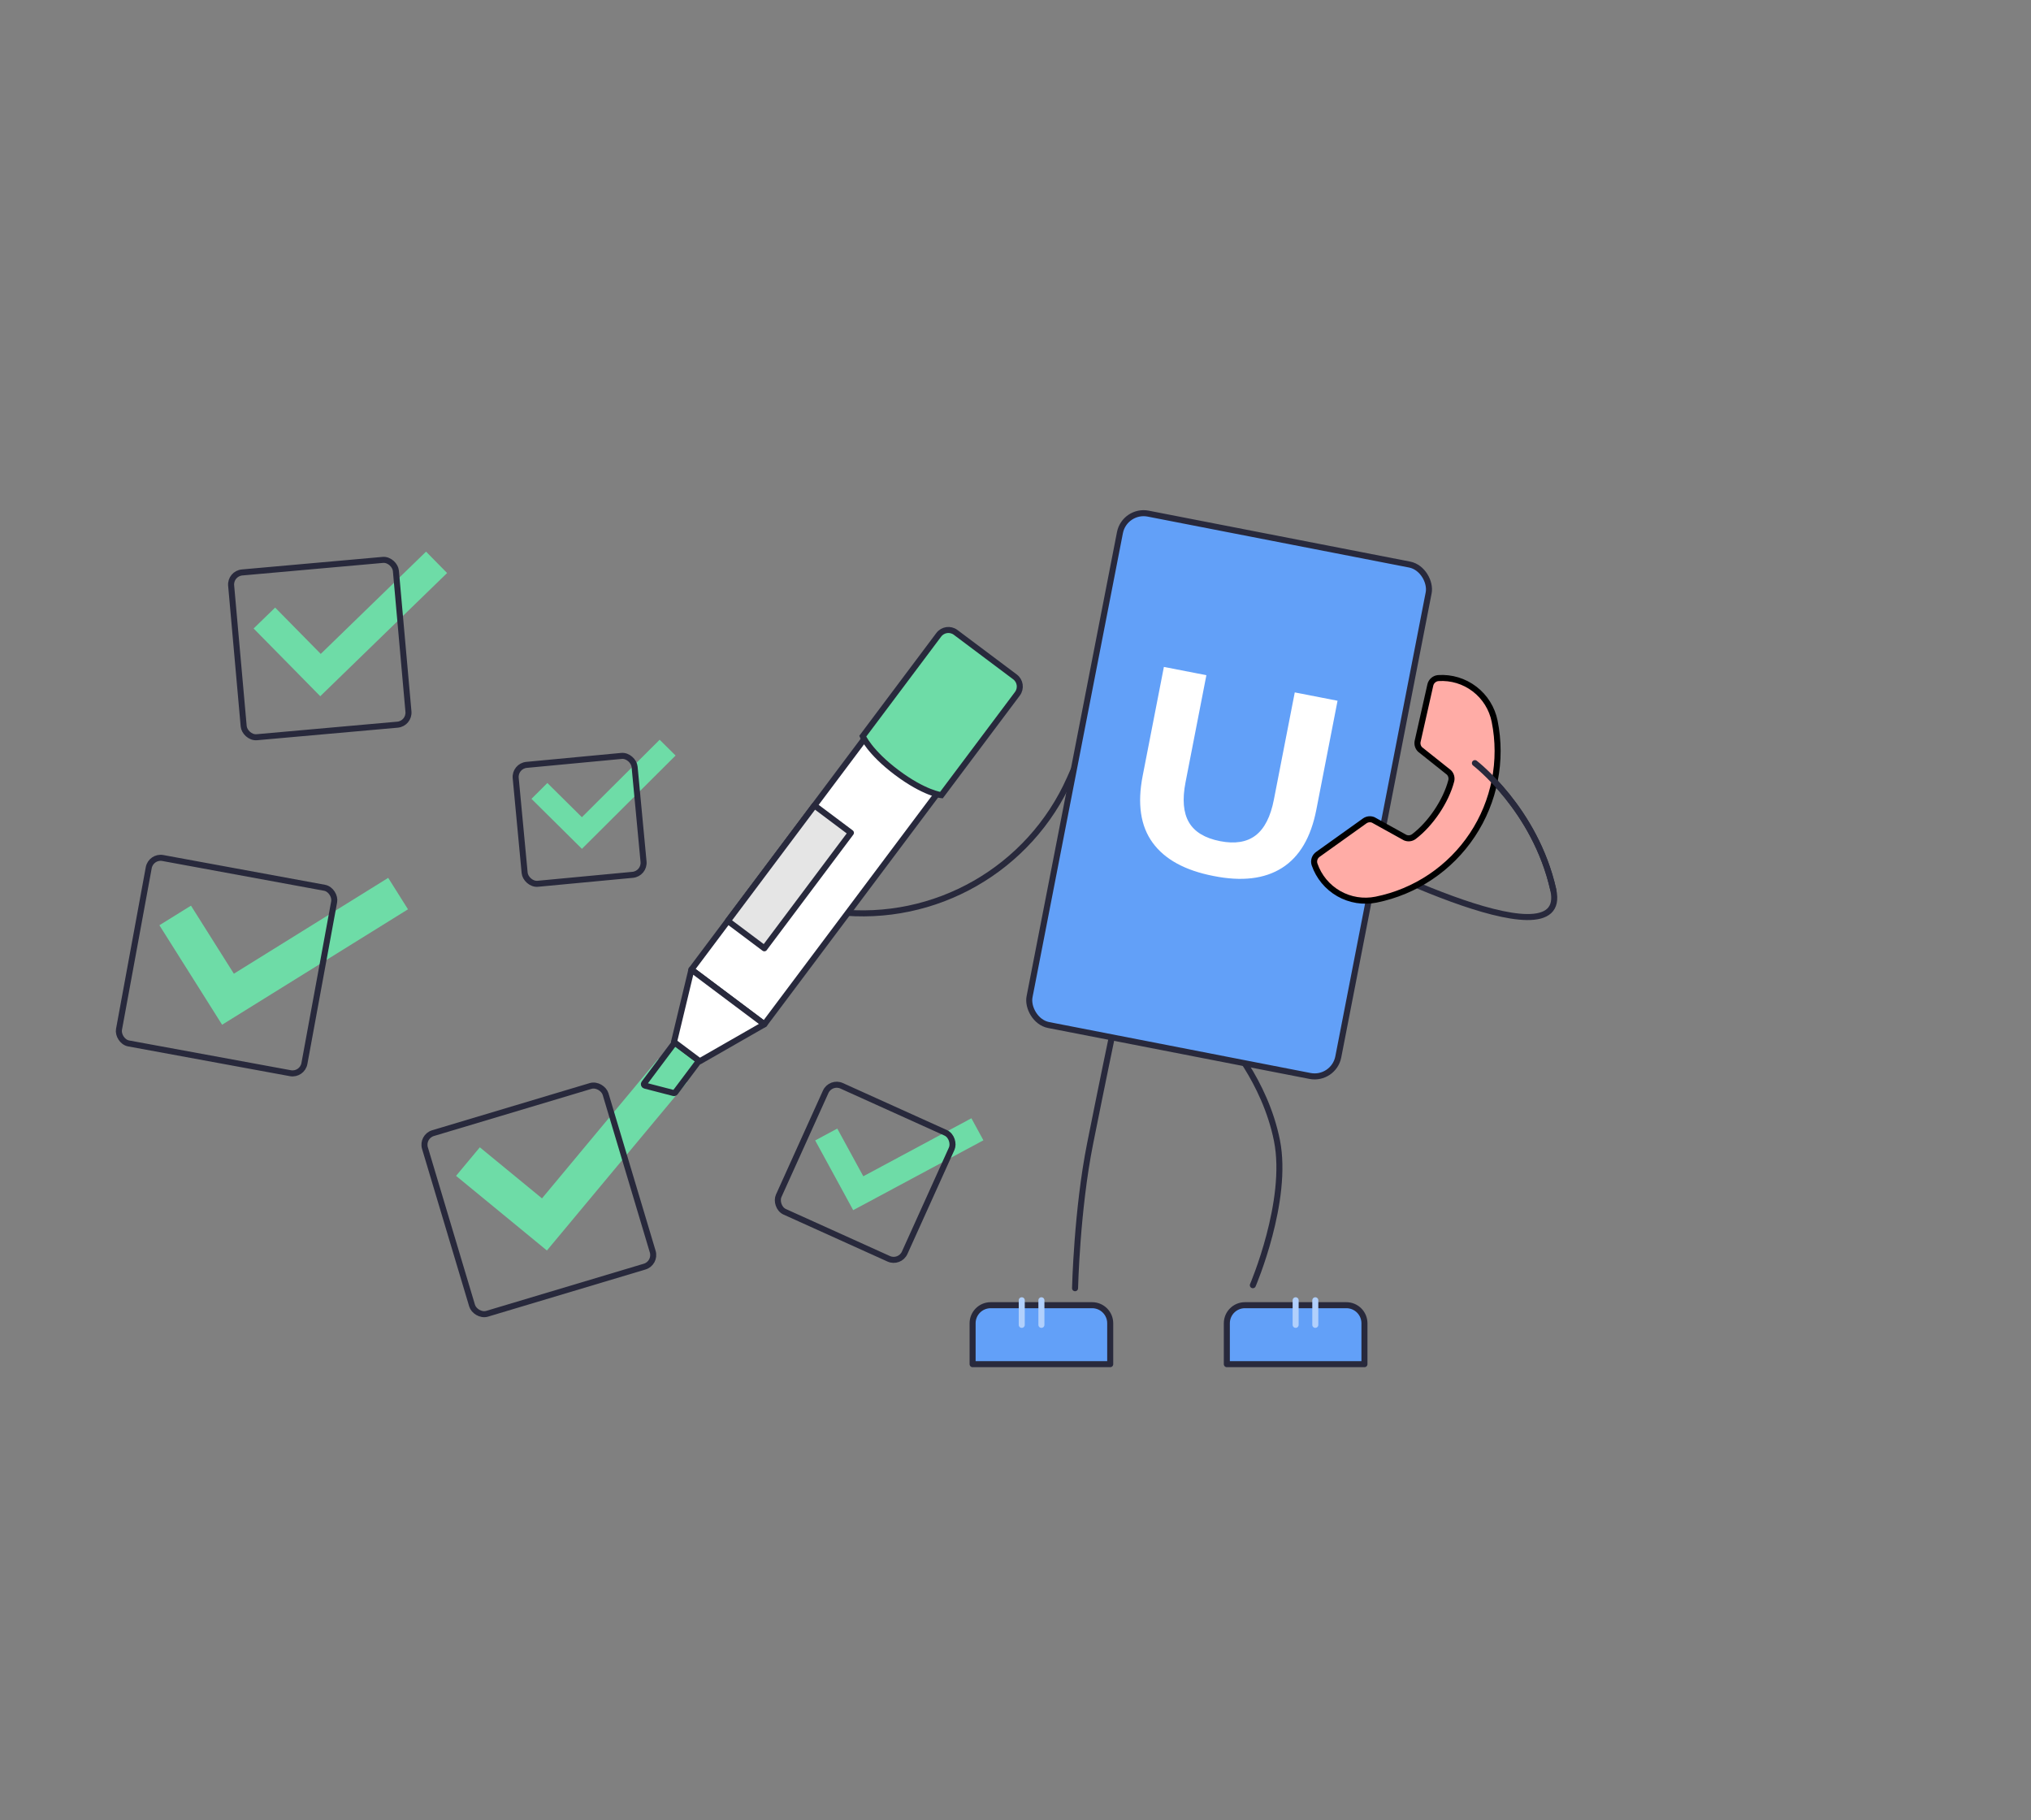 <?xml version="1.0" encoding="UTF-8"?>
<svg xmlns="http://www.w3.org/2000/svg" width="337" height="302" viewBox="0 0 337 302" fill="none">
  <rect x="0" y="0" width="337" height="302" fill="#808080" stroke="none"/>
  <path d="M109.221 175.655L89.933 198.819L79.618 190.348L75.672 195.084L85.987 203.554L90.748 207.469L94.694 202.734L113.983 179.57L109.221 175.655Z" fill="#6EDCA7"></path>
  <path d="M64.414 145.645L38.806 161.546L31.688 150.255L26.45 153.505L33.569 164.796L36.853 170.012L42.09 166.762L67.698 150.861L64.414 145.645Z" fill="#6EDCA7"></path>
  <path d="M109.454 122.729L96.553 135.58L90.823 129.907L88.184 132.534L93.914 138.208L96.558 140.829L99.197 138.202L112.098 125.35L109.454 122.729Z" fill="#6EDCA7"></path>
  <path d="M161.184 185.529L143.245 195.153L138.93 187.239L135.261 189.205L139.577 197.119L141.567 200.775L145.236 198.809L163.175 189.185L161.184 185.529Z" fill="#6EDCA7"></path>
  <path d="M70.694 91.52L53.221 108.488L45.655 100.802L42.081 104.271L49.647 111.957L53.139 115.508L56.713 112.039L74.186 95.071L70.694 91.52Z" fill="#6EDCA7"></path>
  <path d="M161.382 219.542C161.382 217.885 162.725 216.542 164.382 216.542L181.215 216.542C182.872 216.542 184.215 217.885 184.215 219.542L184.215 226.327L161.382 226.327L161.382 219.542Z" fill="#62A0F8" stroke="#28293C" stroke-linejoin="round"></path>
  <path d="M172.799 215.726L172.799 219.803" stroke="#B1D0FC" stroke-linecap="round"></path>
  <path d="M169.537 215.726L169.537 219.804" stroke="#B1D0FC" stroke-linecap="round"></path>
  <path d="M184.474 172.103C184.474 172.103 183.082 178.726 180.882 189.726C178.682 200.726 178.382 213.726 178.382 213.726" stroke="#28293C" stroke-linecap="round"></path>
  <path d="M226.4 219.542C226.4 217.885 225.057 216.542 223.4 216.542L206.567 216.542C204.91 216.542 203.567 217.885 203.567 219.542L203.567 226.327L226.4 226.327L226.4 219.542Z" fill="#62A0F8" stroke="#28293C" stroke-linejoin="round"></path>
  <path d="M214.984 215.726L214.984 219.803" stroke="#B1D0FC" stroke-linecap="round"></path>
  <path d="M218.246 215.726L218.246 219.804" stroke="#B1D0FC" stroke-linecap="round"></path>
  <path d="M203.308 172.103C203.308 172.103 209.882 179.226 211.882 189.226C213.882 199.226 207.882 213.226 207.882 213.226" stroke="#28293C" stroke-linecap="round"></path>
  <path d="M138.825 151.29V151.29C155.179 153.166 170.854 144.195 177.523 129.145L178.174 127.674" stroke="#28293C" stroke-linecap="round"></path>
  <path d="M244.728 126.61C244.728 126.61 254.728 134.265 257.728 147.61C260.727 160.954 221.728 140.608 221.728 140.608" stroke="#28293C" stroke-linecap="round"></path>
  <rect x="186.593" y="84.451" width="52.19" height="86.44" rx="4" transform="rotate(11.022 186.593 84.451)" fill="#62A0F8" stroke="#28293C"></rect>
  <path d="M218.416 134.341C217.52 138.94 215.621 142.158 212.718 143.994C209.815 145.829 206.017 146.273 201.322 145.326C196.623 144.41 193.269 142.573 191.258 139.814C189.248 137.055 188.695 133.359 189.6 128.728L193.122 110.647L200.174 112.02L196.712 129.793C196.161 132.622 196.35 134.832 197.277 136.425C198.205 138.018 199.928 139.061 202.446 139.555C204.93 140.038 206.902 139.715 208.363 138.584C209.824 137.454 210.828 135.476 211.376 132.65L214.838 114.876L221.937 116.259L218.416 134.341Z" fill="white"></path>
  <path d="M155.064 107.061C156.057 105.735 157.938 105.466 159.263 106.46L166.565 111.934C167.89 112.928 168.159 114.809 167.165 116.134L126.827 169.935L114.726 160.861L155.064 107.061Z" fill="white" stroke="#28293C" stroke-linejoin="round"></path>
  <path d="M111.805 173.162C111.888 173.051 112.044 173.029 112.155 173.112L115.789 175.836C115.899 175.919 115.921 176.076 115.839 176.186L112.04 181.253C111.979 181.334 111.875 181.37 111.777 181.345L107.023 180.115C106.851 180.07 106.779 179.865 106.886 179.723L111.805 173.162Z" fill="#6EDCA7" stroke="#28293C" stroke-linejoin="round"></path>
  <rect x="135.141" y="133.633" width="7.563" height="23.948" transform="rotate(36.861 135.141 133.633)" fill="#E5E5E5" stroke="#28293C" stroke-linejoin="round"></rect>
  <path d="M114.726 160.861L126.827 169.935L116.107 176.075L111.836 172.873L114.726 160.861Z" fill="white" stroke="#28293C" stroke-linejoin="round"></path>
  <path d="M168.415 112.302C169.298 112.965 169.478 114.219 168.815 115.102L156.203 131.924C156.203 131.924 153.382 131.608 148.815 128.184C144.248 124.76 143.154 122.141 143.154 122.141L155.766 105.319C156.429 104.435 157.682 104.256 158.566 104.918L168.415 112.302Z" fill="#6EDCA7" stroke="#28293C"></path>
  <rect x="38.175" y="95.152" width="27.445" height="27.445" rx="2" transform="rotate(-5.096 38.175 95.152)" stroke="#28293C"></rect>
  <rect x="137.827" y="179.319" width="22.939" height="22.939" rx="2" transform="rotate(24.313 137.827 179.319)" stroke="#28293C"></rect>
  <rect x="85.382" y="127.086" width="19.815" height="19.815" rx="2" transform="rotate(-5.388 85.382 127.086)" stroke="#28293C"></rect>
  <rect x="69.94" y="188.567" width="31.282" height="31.282" rx="2" transform="rotate(-16.66 69.94 188.567)" stroke="#28293C"></rect>
  <rect x="25.043" y="141.988" width="31.282" height="31.282" rx="2" transform="rotate(10.425 25.043 141.988)" stroke="#28293C"></rect>
  <path d="M227.858 136.031C227.63 135.938 227.383 135.903 227.138 135.93C226.894 135.957 226.66 136.044 226.458 136.184L218.688 141.735C218.425 141.916 218.227 142.177 218.125 142.48C218.023 142.783 218.022 143.11 218.122 143.414C218.828 145.46 220.253 147.18 222.132 148.255C224.011 149.329 226.216 149.684 228.338 149.255C234.871 147.936 240.613 144.076 244.301 138.524C247.988 132.972 249.319 126.182 248.001 119.649C247.574 117.527 246.391 115.632 244.672 114.316C242.953 113.001 240.815 112.355 238.655 112.498C238.337 112.523 238.035 112.652 237.796 112.863C237.557 113.074 237.392 113.358 237.327 113.67L235.225 122.992C235.175 123.231 235.185 123.478 235.254 123.712C235.323 123.946 235.449 124.159 235.62 124.332L240.42 128.154C240.599 128.333 240.728 128.556 240.795 128.801C240.863 129.045 240.865 129.303 240.803 129.549C239.924 132.918 237.386 136.689 234.61 138.793C234.406 138.946 234.166 139.042 233.914 139.074C233.661 139.105 233.405 139.07 233.17 138.973L227.858 136.031Z" fill="#FFACA6" stroke="black" stroke-linecap="round" stroke-linejoin="round"></path>
  <path d="M257.728 147.61C254.728 134.265 244.728 126.61 244.728 126.61" stroke="#28293C" stroke-linecap="round"></path>
</svg>
